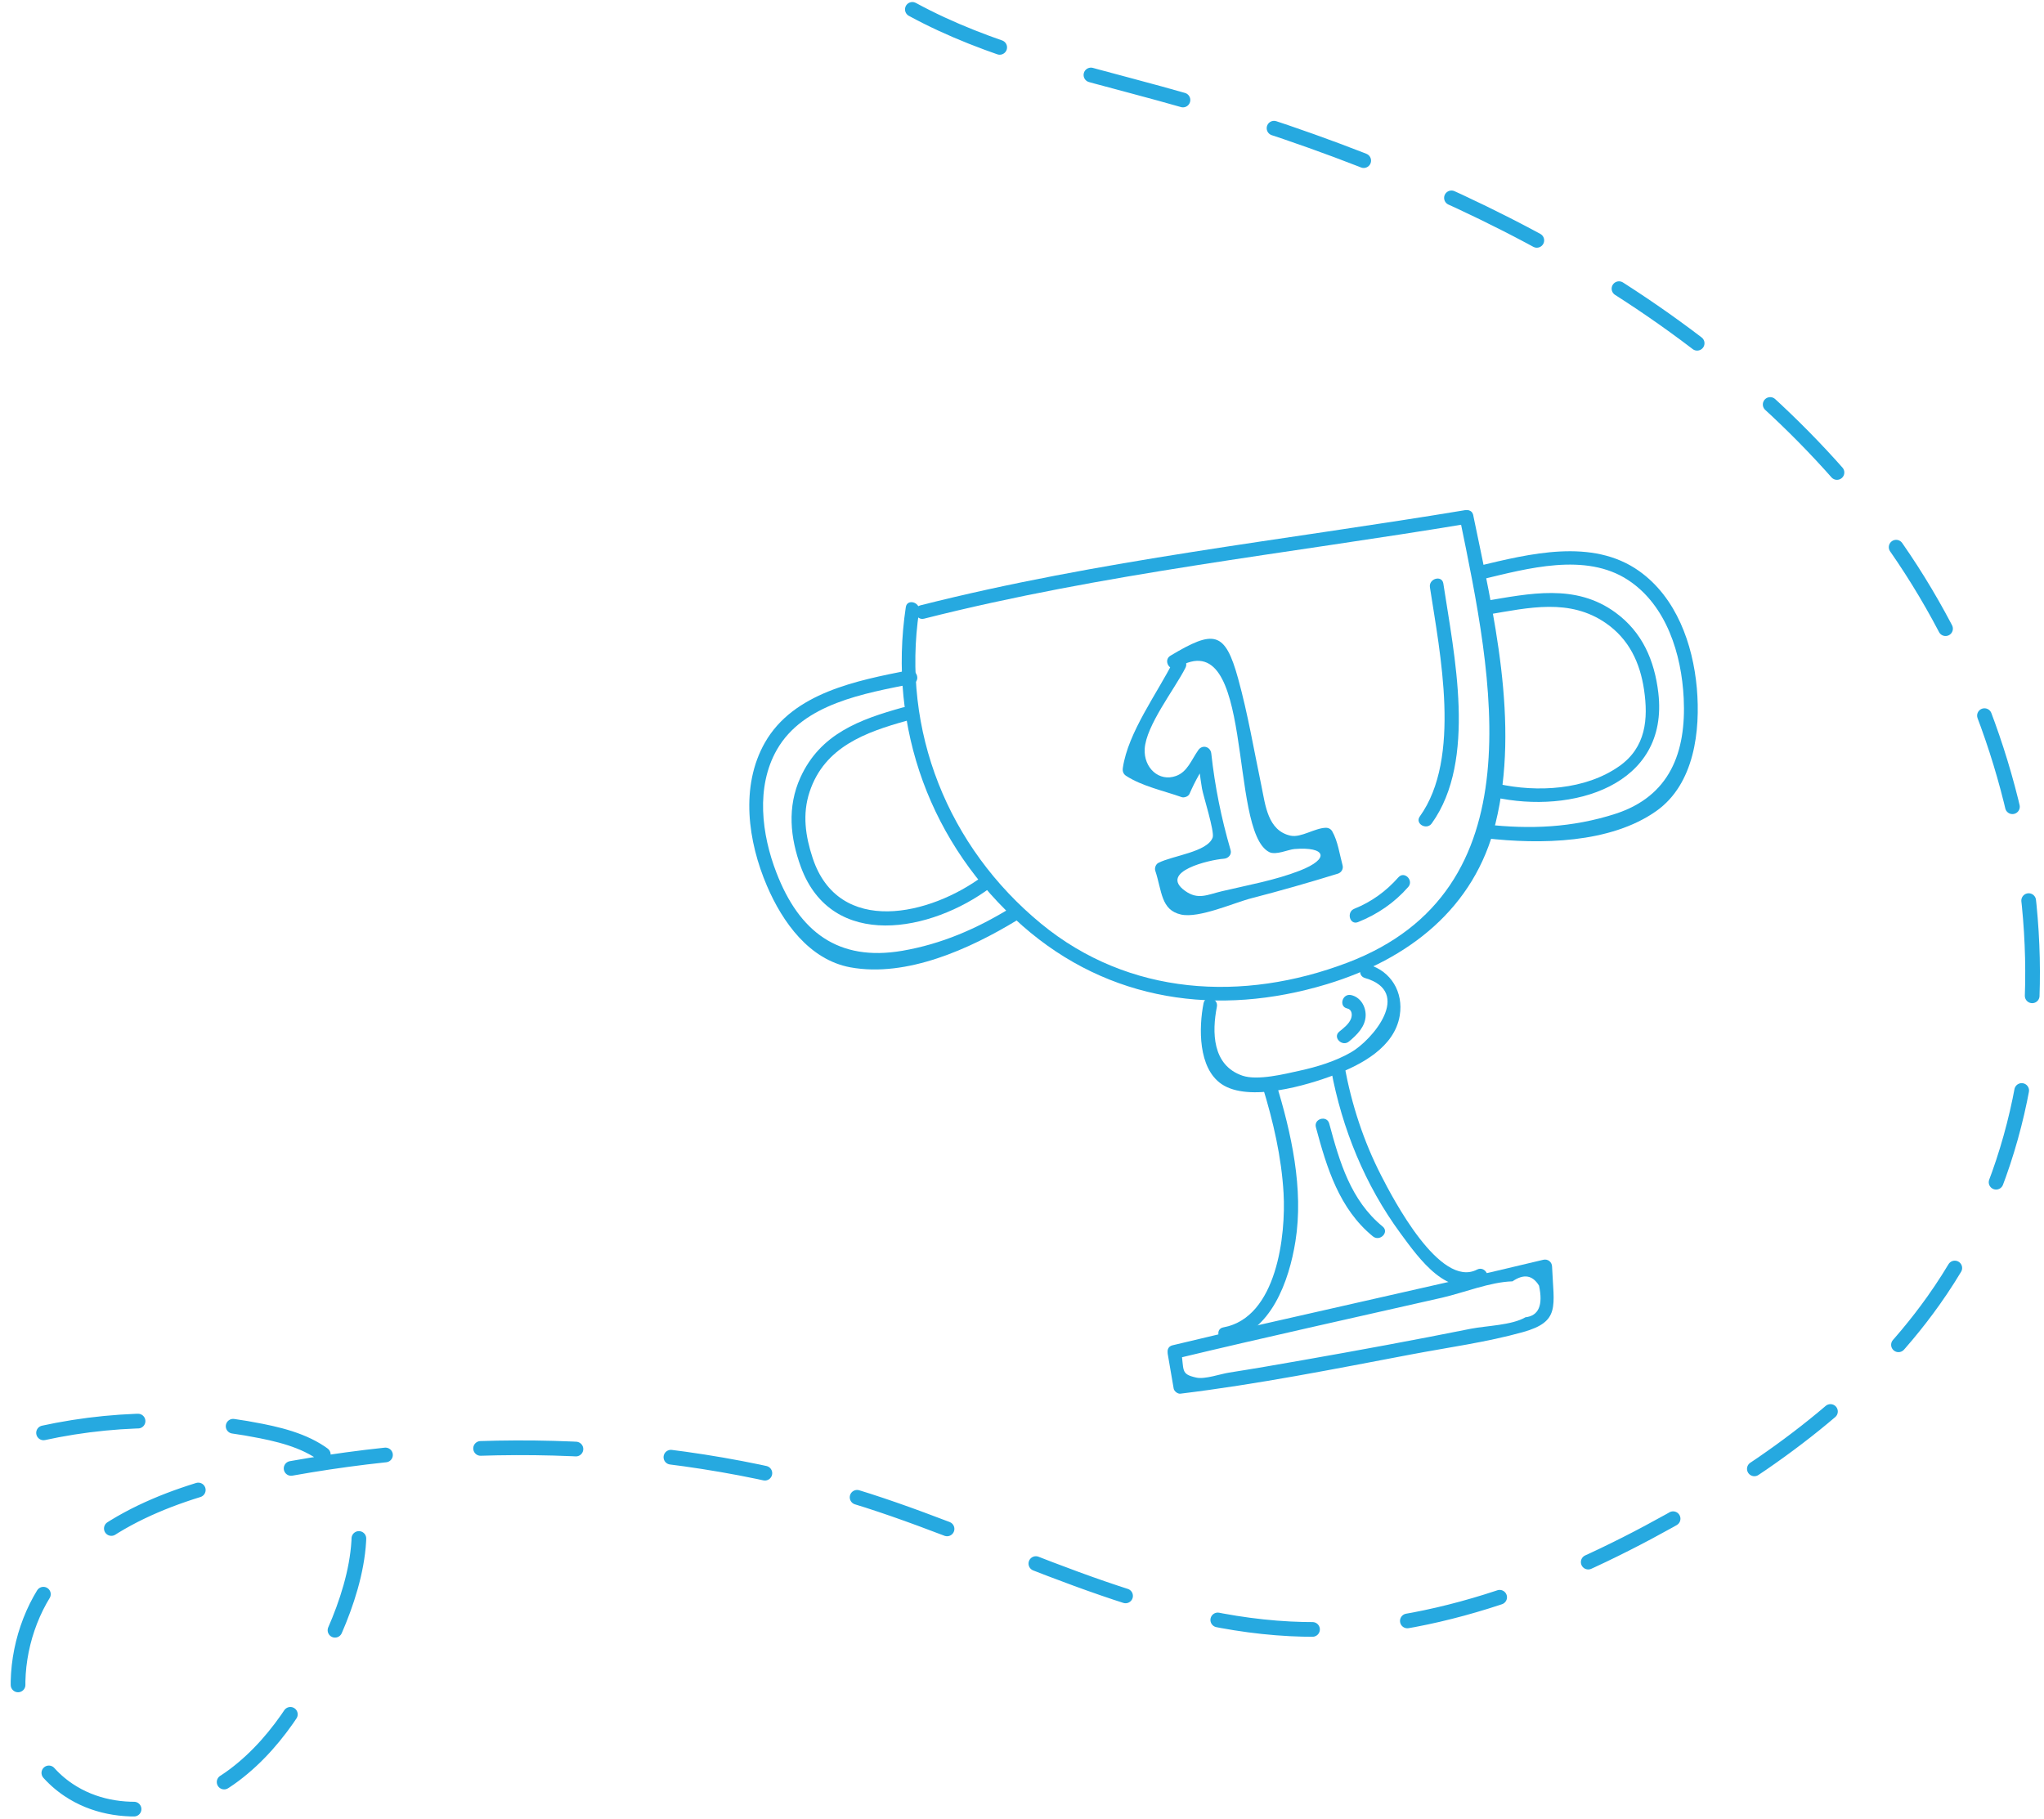<svg width="218" height="194" viewBox="0 0 218 194" fill="none" xmlns="http://www.w3.org/2000/svg">
<path d="M96.606 64.767C94.673 77.637 99.27 90.142 109.038 98.739C118.241 106.836 129.921 108.486 141.516 104.976C150.198 102.344 157.281 96.901 159.506 87.802C162.117 77.156 159.276 65.404 157.124 54.947C156.936 54.017 155.505 54.414 155.703 55.344C159.171 72.236 164.05 94.968 143.689 102.688C132.564 106.909 120.404 106.23 111.033 98.52C101.098 90.34 96.115 77.93 98.027 65.164C98.162 64.223 96.742 63.826 96.606 64.767Z" fill="#26A9E0"/>
<path d="M96.908 71.495C91.403 72.592 84.623 73.877 81.583 79.204C78.929 83.864 79.775 89.777 81.802 94.499C83.453 98.353 86.315 102.375 90.703 103.18C96.689 104.277 103.458 101.205 108.452 98.165C109.267 97.674 108.525 96.389 107.71 96.891C104.106 99.085 100.418 100.693 96.229 101.414C89.386 102.584 85.239 99.377 82.815 93.099C81.228 89.004 80.59 83.937 82.857 79.967C85.678 75.036 92.207 73.96 97.295 72.936C98.235 72.738 97.838 71.317 96.908 71.495Z" fill="#26A9E0"/>
<path d="M128.364 107.003C127.852 109.594 127.768 113.919 130.286 115.632C133.2 117.606 139.395 115.768 142.331 114.65C145.204 113.563 148.735 111.694 149.288 108.319C149.696 105.833 148.359 103.587 145.977 102.897C145.057 102.636 144.671 104.057 145.58 104.318C150.73 105.812 146.353 110.952 144.086 112.247C142.414 113.208 140.45 113.804 138.58 114.211C137.055 114.545 134.13 115.287 132.511 114.734C129.262 113.626 129.262 110.043 129.784 107.389C129.972 106.47 128.552 106.073 128.364 107.003Z" fill="#26A9E0"/>
<path d="M134.652 115.893C135.791 119.591 136.679 123.415 136.898 127.28C137.149 131.689 136.209 140.537 130.474 141.582C129.544 141.749 129.93 143.18 130.871 143.002C135.551 142.156 137.494 136.599 138.162 132.409C139.061 126.82 137.724 120.824 136.084 115.496C135.801 114.587 134.37 114.974 134.652 115.893Z" fill="#26A9E0"/>
<path d="M141.976 114.149C143.135 120.386 145.59 126.413 149.361 131.543C151.367 134.269 154.449 138.678 158.273 136.693C159.119 136.254 158.366 134.98 157.531 135.419C153.571 137.466 148.567 127.845 147.314 125.4C145.423 121.712 144.159 117.816 143.407 113.762C143.229 112.822 141.808 113.219 141.976 114.149Z" fill="#26A9E0"/>
<path d="M125.449 144.914C134.871 142.647 144.347 140.568 153.801 138.416C156.12 137.883 158.941 136.734 161.312 136.672C162.514 135.846 163.454 136.003 164.143 137.131C164.592 139.221 164.101 140.349 162.691 140.506C161.229 141.362 158.523 141.404 156.872 141.728C150.886 142.929 144.879 144.036 138.862 145.092C136.271 145.551 133.67 146 131.069 146.408C130.15 146.554 128.509 147.139 127.601 146.941C125.856 146.554 126.326 146.189 125.96 144.005C125.804 143.065 124.383 143.462 124.54 144.402C124.749 145.635 124.968 146.878 125.177 148.111C125.229 148.393 125.595 148.685 125.887 148.654C134.13 147.651 142.32 146.021 150.468 144.475C154.428 143.723 158.554 143.169 162.44 142.083C166.442 140.955 165.71 139.367 165.533 135.084C165.512 134.593 165.073 134.258 164.592 134.373C151.44 137.539 138.204 140.328 125.052 143.493C124.132 143.713 124.519 145.133 125.449 144.914Z" fill="#26A9E0"/>
<path d="M96.302 75.454C91.685 76.739 87.485 78.264 85.365 82.933C83.944 86.067 84.268 89.358 85.427 92.503C88.739 101.435 99.321 99.418 105.652 94.665C106.404 94.101 105.663 92.816 104.91 93.391C99.217 97.674 89.439 99.909 86.67 91.51C85.908 89.201 85.553 86.851 86.347 84.459C87.934 79.664 92.312 78.097 96.71 76.874C97.608 76.624 97.222 75.203 96.302 75.454Z" fill="#26A9E0"/>
<path d="M158.032 61.8C162.879 60.641 169.105 58.886 173.65 61.874C177.755 64.579 179.343 69.803 179.573 74.472C179.855 80.239 178.1 84.93 172.271 86.81C167.684 88.283 163.203 88.471 158.47 87.938C157.53 87.834 157.53 89.307 158.47 89.411C164.227 90.069 171.748 89.996 176.679 86.486C180.712 83.613 181.37 77.941 180.973 73.396C180.555 68.706 178.789 63.723 174.809 60.902C169.816 57.361 163.098 59.074 157.645 60.38C156.715 60.599 157.112 62.02 158.032 61.8Z" fill="#26A9E0"/>
<path d="M158.701 65.55C163.047 64.819 167.403 63.785 171.279 66.47C173.744 68.183 174.914 70.68 175.343 73.563C175.802 76.687 175.552 79.716 172.7 81.722C169.085 84.271 163.956 84.532 159.777 83.613C158.847 83.404 158.45 84.835 159.38 85.034C167.633 86.862 178.027 83.843 176.868 73.908C176.46 70.46 175.175 67.441 172.303 65.341C168.04 62.218 163.162 63.304 158.314 64.119C157.364 64.276 157.761 65.707 158.701 65.55Z" fill="#26A9E0"/>
<path d="M98.559 65.989C117.655 61.152 137.212 59.073 156.601 55.845C157.541 55.688 157.144 54.267 156.204 54.424C136.815 57.642 117.258 59.731 98.162 64.568C97.243 64.798 97.639 66.219 98.559 65.989Z" fill="#26A9E0"/>
<path d="M125.166 70.491C123.443 73.928 120.309 78.107 119.755 81.909C119.703 82.254 119.797 82.547 120.089 82.745C121.802 83.863 124.111 84.344 126.023 85.023C126.295 85.117 126.733 84.96 126.859 84.688C127.496 83.226 128.175 82.045 129.094 80.739C128.635 80.614 128.175 80.489 127.715 80.363C127.862 81.69 127.976 82.787 128.196 84.103C128.311 84.824 129.564 88.721 129.335 89.337C128.76 90.883 125.104 91.249 123.557 92.032C123.275 92.168 123.119 92.576 123.213 92.868C123.934 95.051 123.808 97.068 125.96 97.548C127.882 97.977 131.643 96.274 133.492 95.804C136.574 95.01 139.625 94.132 142.675 93.192C143.062 93.077 143.302 92.68 143.187 92.283C142.863 91.092 142.696 89.745 142.08 88.658C141.954 88.439 141.703 88.292 141.442 88.292C140.241 88.303 138.778 89.368 137.661 89.139C135.195 88.616 134.955 85.827 134.547 83.884C133.743 80.04 133.095 76.164 132.051 72.382C130.651 67.294 129.46 67.169 124.832 69.938C124.017 70.428 124.759 71.703 125.574 71.212C133.931 66.208 130.954 88.627 135.362 90.883C136.073 91.249 137.399 90.612 138.058 90.559C141.401 90.288 141.912 91.583 138.622 92.868C136 93.892 133.054 94.414 130.317 95.062C128.77 95.427 127.778 96.023 126.389 95.02C123.526 92.972 129.032 91.698 130.536 91.594C131.006 91.562 131.393 91.144 131.246 90.664C130.254 87.258 129.575 83.905 129.188 80.374C129.105 79.642 128.248 79.381 127.809 79.998C127.057 81.063 126.65 82.327 125.427 82.766C123.61 83.424 121.98 81.899 122.085 79.893C122.22 77.386 125.292 73.489 126.43 71.233C126.869 70.387 125.595 69.645 125.166 70.491Z" fill="#26A9E0"/>
<path d="M152.506 62.636C153.582 69.677 155.891 80.865 151.43 87.081C150.876 87.854 152.151 88.596 152.704 87.823C157.541 81.074 155.086 69.823 153.937 62.239C153.791 61.309 152.37 61.706 152.506 62.636Z" fill="#26A9E0"/>
<path d="M149.143 93.579C147.847 95.052 146.27 96.201 144.442 96.932C143.575 97.277 143.951 98.708 144.839 98.353C146.907 97.527 148.715 96.295 150.188 94.613C150.814 93.913 149.78 92.858 149.143 93.579Z" fill="#26A9E0"/>
<path d="M143.689 107.566C144.18 107.671 144.253 108.225 144.096 108.642C143.877 109.227 143.302 109.656 142.832 110.042C142.101 110.659 143.156 111.693 143.877 111.087C144.733 110.377 145.632 109.499 145.653 108.298C145.663 107.316 145.078 106.344 144.086 106.135C143.156 105.947 142.759 107.368 143.689 107.566Z" fill="#26A9E0"/>
<path d="M140.346 120.239C141.506 124.563 142.832 128.941 146.426 131.876C147.157 132.472 148.202 131.437 147.471 130.831C144.055 128.032 142.874 123.947 141.767 119.842C141.516 118.922 140.095 119.319 140.346 120.239Z" fill="#26A9E0"/>
<path d="M97.306 1C105.475 5.45 114.679 7.498 123.653 9.963C152.59 17.892 181.329 31.358 199.767 55.02C218.206 78.682 223.596 114.284 206.203 138.74C199.078 148.769 188.84 156.197 178.101 162.183C165.68 169.109 151.806 174.458 137.599 173.737C121.856 172.943 107.554 164.888 92.553 160.062C72.171 153.501 50.097 152.927 29.089 156.991C20.585 158.641 11.705 161.357 6.116 167.97C0.527 174.583 0.13 186.137 7.328 190.932C12.572 194.432 19.958 193.115 24.994 189.323C30.029 185.531 33.163 179.754 35.691 173.977C38.271 168.085 40.068 160.344 35.409 155.904C33.403 153.992 30.614 153.188 27.898 152.645C19.091 150.879 9.867 151.235 1.217 153.689" stroke="#26A9E0" stroke-width="1.567" stroke-miterlimit="10" stroke-linecap="round" stroke-dasharray="10.17 10.17"/>
</svg>

